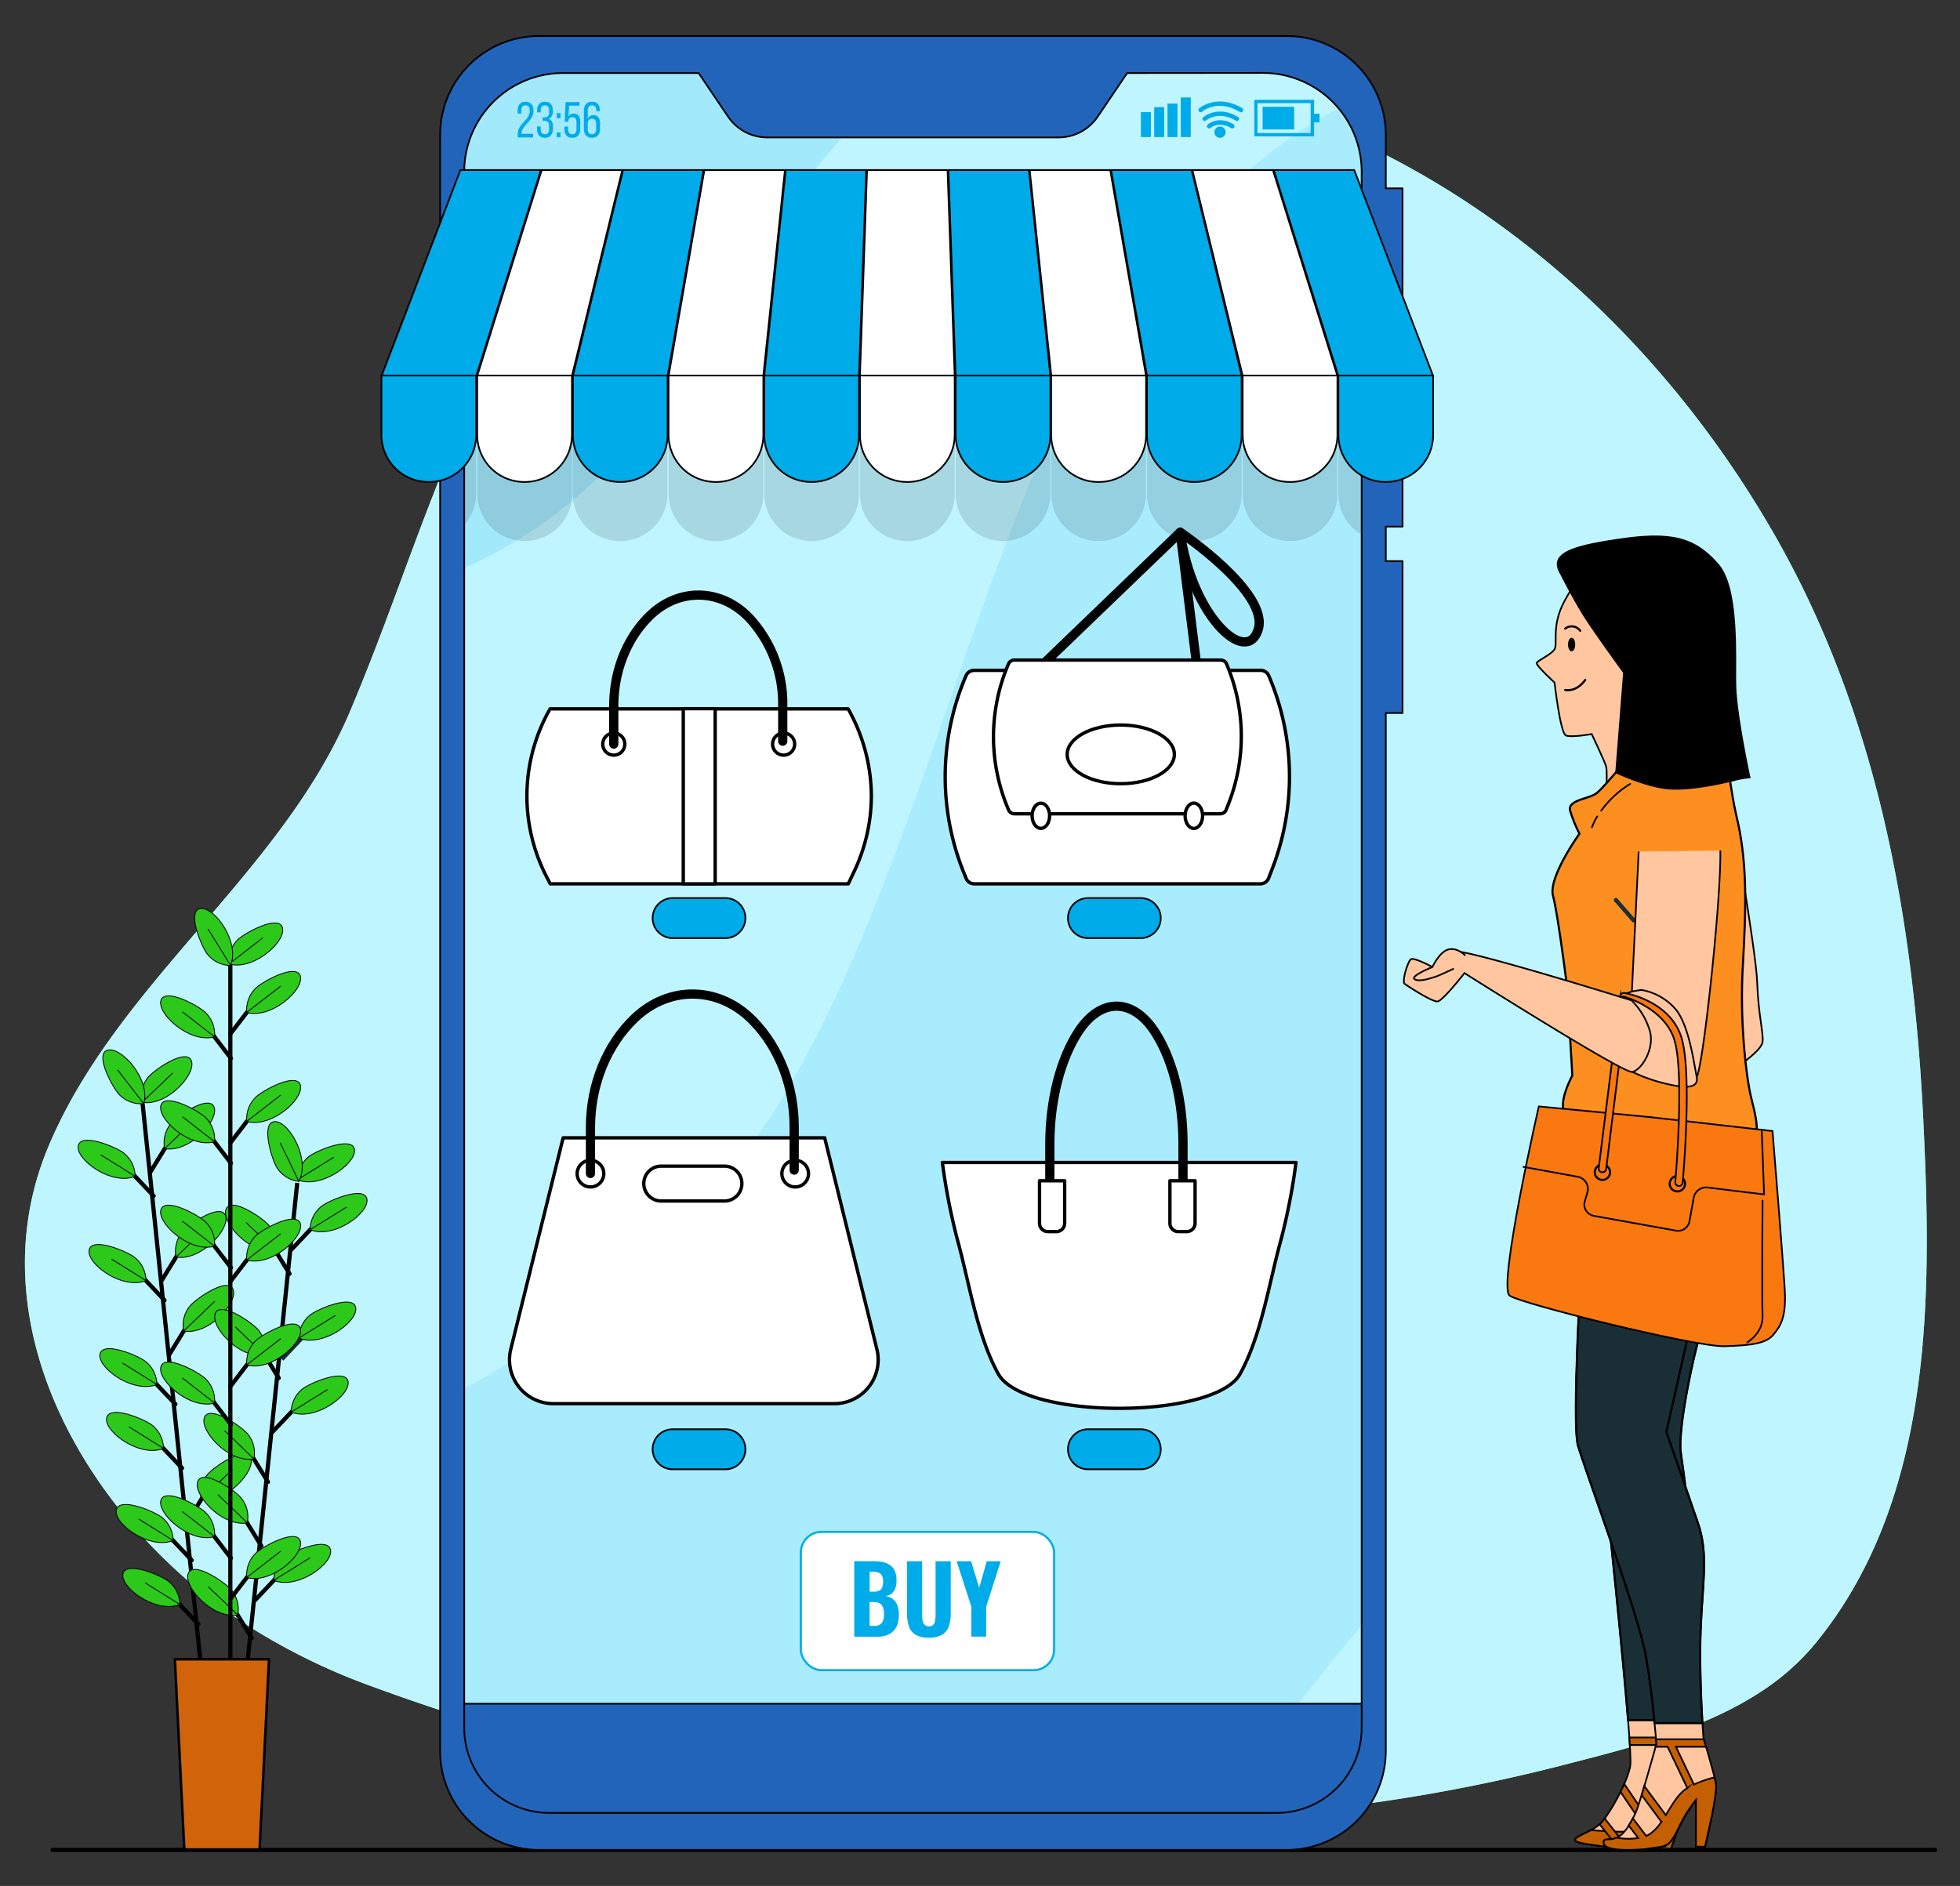 <svg xmlns="http://www.w3.org/2000/svg" id="Layer_1" data-name="Layer 1" viewBox="0 0 467.6 450"><rect x="0" y="0" width="467.6" height="450" fill="#333333" stroke="none"/><defs><style>.cls-1{fill:#5ae4a7;}.cls-2{fill:#bff5ff;}.cls-13,.cls-16,.cls-20,.cls-21,.cls-23,.cls-24,.cls-27,.cls-3{fill:none;}.cls-10,.cls-11,.cls-12,.cls-13,.cls-16,.cls-17,.cls-18,.cls-19,.cls-21,.cls-22,.cls-23,.cls-24,.cls-25,.cls-26,.cls-28,.cls-3,.cls-7{stroke:#000;}.cls-11,.cls-12,.cls-13,.cls-14,.cls-16,.cls-19,.cls-20,.cls-21,.cls-24,.cls-26,.cls-28,.cls-3,.cls-7{stroke-linecap:round;stroke-linejoin:round;}.cls-20,.cls-3{stroke-width:0.99px;}.cls-10,.cls-4,.cls-5,.cls-6{fill:#00abe9;}.cls-4{opacity:0.12;}.cls-5,.cls-8{opacity:0.15;}.cls-7{fill:#2264b9;stroke-width:0.4px;}.cls-17,.cls-9{fill:#1a2e35;}.cls-10,.cls-15,.cls-17,.cls-18,.cls-22,.cls-23,.cls-25,.cls-27{stroke-miterlimit:10;}.cls-10,.cls-11,.cls-15,.cls-18,.cls-21,.cls-22{stroke-width:0.4px;}.cls-11,.cls-12,.cls-14{fill:#fff;}.cls-12{stroke-width:0.8px;}.cls-13{stroke-width:2.2px;}.cls-14{stroke:#00abe9;}.cls-14,.cls-16,.cls-17,.cls-19{stroke-width:0.5px;}.cls-15{fill:#ffc69f;stroke:#020202;}.cls-18{fill:#c45f02;}.cls-19{fill:#fd8f20;}.cls-20,.cls-27{stroke:#1a2e35;}.cls-22{fill:#f97910;}.cls-25,.cls-26{fill:#2cc91b;stroke-width:0.2px;}.cls-27{stroke-width:1.97px;}.cls-28{fill:#d1640b;stroke-width:0.6px;}</style></defs><title>benefits-of-ecommerce-development</title><path class="cls-1" d="M419.58,404a56.94,56.94,0,0,0,13.31-11.61c28.28-34.24,28-82.54,26-124.16-2.29-49.13-11-98.28-36.11-141.62C398.6,84.86,362.11,49.38,316.43,30.4a201.24,201.24,0,0,0-39.21-11.75,157.51,157.51,0,0,0-74.82,3.51,225.67,225.67,0,0,0-27.05,10.17c-60.09,26.81-68.44,82.06-91.8,137.3C67,208.74,28.1,234.29,11.6,273.45c-18.48,43.86,11.14,91.78,48.92,115.32A149.69,149.69,0,0,0,88,402.13c89.8,33.05,191.08,43.18,284.55,19.13C388.31,417.21,405.74,412.92,419.58,404Z"></path><path class="cls-2" d="M419.58,404a56.94,56.94,0,0,0,13.31-11.61c28.28-34.24,28-82.54,26-124.16-2.29-49.13-11-98.28-36.11-141.62C398.6,84.86,362.11,49.38,316.43,30.4a201.24,201.24,0,0,0-39.21-11.75,157.51,157.51,0,0,0-74.82,3.51,225.67,225.67,0,0,0-27.05,10.17c-60.09,26.81-68.44,82.06-91.8,137.3C67,208.74,28.1,234.29,11.6,273.45c-18.48,43.86,11.14,91.78,48.92,115.32A149.69,149.69,0,0,0,88,402.13c89.8,33.05,191.08,43.18,284.55,19.13C388.31,417.21,405.74,412.92,419.58,404Z"></path><line class="cls-3" x1="12.54" y1="441.4" x2="461.65" y2="441.4"></line><rect class="cls-2" x="110.75" y="17.43" width="214.1" height="415.14" rx="20.25" ry="20.25"></rect><path class="cls-4" d="M324.85,39.81a22.28,22.28,0,0,0-5-14.13C309.12,30.87,293.81,41.89,274,65c-42.63,49.59-55.68,169.65-106.14,221.85-21.61,22.34-41.45,36.08-57.09,44.48v78.9a22.38,22.38,0,0,0,22.38,22.38h157q1.55-1.9,3-3.95c11.78-16.31,22.61-30,31.73-40.91Z"></path><path class="cls-5" d="M110.75,39.81v95.74C128.18,127.78,149.26,113,164.36,85c15.29-28.41,35-51.55,50.78-67.54h-82A22.38,22.38,0,0,0,110.75,39.81Z"></path><path class="cls-6" d="M127.29,26.41c0,2.54-2.85,3.45-2.86,5.39v.13h2.77v.86h-3.69v-.72c0-2.72,2.85-3.25,2.85-5.62,0-.87-.29-1.32-1-1.32s-1,.49-1,1.23v.75h-.87v-.69c0-1.28.59-2.14,1.88-2.14S127.29,25.13,127.29,26.41Z"></path><path class="cls-6" d="M131.9,26.4v.22a1.68,1.68,0,0,1-1,1.73,1.66,1.66,0,0,1,1,1.74v.65c0,1.29-.6,2.13-1.9,2.13s-1.89-.84-1.89-2.13v-.57H129v.63c0,.76.31,1.22,1,1.22s1-.45,1-1.3v-.65c0-.83-.35-1.23-1.06-1.25h-.51V28H130a1,1,0,0,0,1-1.16v-.38c0-.87-.31-1.31-1-1.31s-1,.46-1,1.22v.44h-.88V26.4c0-1.29.61-2.12,1.89-2.12S131.9,25.11,131.9,26.4Z"></path><path class="cls-6" d="M133.72,27V28.2h-.9V27Zm0,4.58v1.17h-.9V31.62Z"></path><path class="cls-6" d="M135.62,27.8a1.36,1.36,0,0,1,1.25-.7c1.09,0,1.57.79,1.57,2v1.65c0,1.29-.62,2.13-1.9,2.13s-1.89-.84-1.89-2.13v-.56h.88v.62c0,.76.31,1.22,1,1.22s1-.46,1-1.22V29.17c0-.76-.31-1.22-1-1.22a.91.91,0,0,0-.95.9v.2h-.88l.23-4.68h3.32v.84h-2.48Z"></path><path class="cls-6" d="M143.12,26.39v.15h-.88v-.21c0-.76-.31-1.2-1-1.2s-1,.45-1,1.35v1.89a1.36,1.36,0,0,1,1.36-.9c1.08,0,1.56.78,1.56,2v1.27c0,1.29-.64,2.13-1.92,2.13s-1.94-.84-1.94-2.13V26.45c0-1.34.6-2.17,1.94-2.17S143.12,25.1,143.12,26.39Zm-2.9,3.15V30.8c0,.76.31,1.22,1,1.22s1-.46,1-1.22V29.54c0-.76-.33-1.21-1-1.21S140.22,28.78,140.22,29.54Z"></path><rect class="cls-6" x="272.19" y="26.76" width="2.38" height="5.94"></rect><rect class="cls-6" x="275.36" y="25.57" width="2.38" height="7.13"></rect><rect class="cls-6" x="278.53" y="24.72" width="2.38" height="7.98"></rect><rect class="cls-6" x="281.7" y="23.25" width="2.38" height="9.45"></rect><path class="cls-6" d="M313.5,32.54H299.24V23.82H313.5ZM300,31.75h12.68V24.61H300Z"></path><rect class="cls-6" x="301.22" y="25.48" width="7.53" height="5.41"></rect><rect class="cls-6" x="313.01" y="27.15" width="1.79" height="2.05"></rect><path class="cls-6" d="M294,30.64a.55.55,0,0,1-.28-.07c-2.9-1.73-4.82-.13-4.9-.06a.53.53,0,1,1-.7-.8c.1-.09,2.56-2.19,6.15-.06a.53.53,0,0,1,.18.73A.52.52,0,0,1,294,30.64Z"></path><path class="cls-6" d="M295.08,28.85a.52.52,0,0,1-.27-.07c-4.2-2.5-7-.08-7.05-.06a.54.54,0,0,1-.75,0,.52.52,0,0,1,.05-.75s3.43-3,8.29-.06a.54.54,0,0,1,.19.73A.53.53,0,0,1,295.08,28.85Z"></path><path class="cls-6" d="M296.05,26.78a.56.56,0,0,1-.27-.08c-5.31-3.16-8.85-.18-9-.05a.53.53,0,1,1-.7-.8s4.24-3.63,10.25-.06a.53.53,0,0,1,.18.73A.52.52,0,0,1,296.05,26.78Z"></path><path class="cls-6" d="M292.4,31.54a1.34,1.34,0,1,1-1.34-1.34A1.34,1.34,0,0,1,292.4,31.54Z"></path><path class="cls-7" d="M330.61,32.19V44.94h4V81.18h-4v8.24h4v36.23h-4v8.24h4v36.24h-4V417.81A23.6,23.6,0,0,1,307,441.4H128.59A23.59,23.59,0,0,1,105,417.81V110.17h-2.84V73.93H105V32.19A23.59,23.59,0,0,1,128.59,8.6H307A23.6,23.6,0,0,1,330.61,32.19Zm-61.7-14.76-7,10.36a11.25,11.25,0,0,1-9.34,5H183a11.25,11.25,0,0,1-9.33-5l-7-10.36H134.35A23.6,23.6,0,0,0,110.75,41V409a23.6,23.6,0,0,0,23.6,23.6H301.26A23.59,23.59,0,0,0,324.85,409V41a23.59,23.59,0,0,0-23.59-23.6Z"></path><path class="cls-7" d="M110.75,406.53v5.79A20.25,20.25,0,0,0,131,432.57H304.61a20.24,20.24,0,0,0,20.24-20.25v-5.79Z"></path><g class="cls-8"><path class="cls-9" d="M129,54.74l-15.42,49.13v14a11.2,11.2,0,0,1-2.87,7.49V54.74Z"></path><path class="cls-9" d="M129.24,54.74l-15.36,49h0v14.13a11.22,11.22,0,0,0,11.22,11.22h.16a11.23,11.23,0,0,0,11.22-11.22v-14l12-49.13Z"></path><path class="cls-9" d="M148.65,54.74l-12,49h0v14.13a11.22,11.22,0,0,0,11.22,11.22h.15a11.22,11.22,0,0,0,11.22-11.22v-14l8.58-49.13Z"></path><path class="cls-9" d="M168.05,54.74l-8.53,49h0v14.13a11.22,11.22,0,0,0,11.22,11.22h.15a11.22,11.22,0,0,0,11.22-11.22v-14l5.16-49.13Z"></path><path class="cls-9" d="M187.45,54.74l-5.11,49h0v14.13a11.23,11.23,0,0,0,11.22,11.22h.16a11.22,11.22,0,0,0,11.22-11.22v-14l1.73-49.13Z"></path><path class="cls-9" d="M226.06,54.74h-19.2l-1.69,49h0v14.13a11.23,11.23,0,0,0,11.22,11.22h.16a11.22,11.22,0,0,0,11.22-11.22V103.76h0Z"></path><path class="cls-9" d="M245.47,54.74H226.26L228,103.87v14a11.22,11.22,0,0,0,11.22,11.22h.16a11.23,11.23,0,0,0,11.22-11.22V103.76h0Z"></path><path class="cls-9" d="M264.87,54.74H245.66l5.16,49.13v14A11.22,11.22,0,0,0,262,129.11h.15a11.23,11.23,0,0,0,11.23-11.22V103.76h0Z"></path><path class="cls-9" d="M284.28,54.74H265.07l8.58,49.13v14a11.22,11.22,0,0,0,11.22,11.22H285a11.22,11.22,0,0,0,11.22-11.22V103.76h0Z"></path><path class="cls-9" d="M303.68,54.74H284.47l12,49.13v14a11.23,11.23,0,0,0,11.23,11.22h.15a11.22,11.22,0,0,0,11.22-11.22V103.76h0Z"></path><path class="cls-9" d="M324.85,59.35v68.22a11.22,11.22,0,0,1-5.55-9.68v-14L303.88,54.74h19.21Z"></path></g><polygon class="cls-10" points="113.62 89.71 91.02 89.71 109.84 40.58 129.04 40.58 113.62 89.71"></polygon><path class="cls-10" d="M102.4,115h-.16A11.22,11.22,0,0,1,91,103.73V89.61h22.6v14.12A11.22,11.22,0,0,1,102.4,115Z"></path><polygon class="cls-11" points="136.45 89.71 113.85 89.71 129.24 40.58 148.45 40.58 136.45 89.71"></polygon><path class="cls-11" d="M113.85,89.61h22.6a0,0,0,0,1,0,0v14.12A11.22,11.22,0,0,1,125.23,115h-.16a11.22,11.22,0,0,1-11.22-11.22V89.61a0,0,0,0,1,0,0Z"></path><polygon class="cls-10" points="159.28 89.71 136.68 89.71 148.65 40.58 167.85 40.58 159.28 89.71"></polygon><path class="cls-10" d="M148.05,115h-.15a11.22,11.22,0,0,1-11.22-11.22V89.61h22.59v14.12A11.22,11.22,0,0,1,148.05,115Z"></path><polygon class="cls-11" points="182.1 89.71 159.51 89.71 168.05 40.58 187.26 40.58 182.1 89.71"></polygon><path class="cls-11" d="M159.51,89.61h22.6a0,0,0,0,1,0,0v14.12A11.22,11.22,0,0,1,170.88,115h-.16a11.22,11.22,0,0,1-11.22-11.22V89.61A0,0,0,0,1,159.51,89.61Z"></path><polygon class="cls-10" points="204.93 89.71 182.33 89.71 187.45 40.58 206.66 40.58 204.93 89.71"></polygon><path class="cls-10" d="M193.71,115h-.15a11.22,11.22,0,0,1-11.23-11.22V89.61h22.6v14.12A11.22,11.22,0,0,1,193.71,115Z"></path><polygon class="cls-11" points="227.76 89.71 205.16 89.71 206.86 40.58 226.06 40.58 227.76 89.71"></polygon><path class="cls-11" d="M205.16,89.61h22.6a0,0,0,0,1,0,0v14.12A11.22,11.22,0,0,1,216.54,115h-.16a11.22,11.22,0,0,1-11.22-11.22V89.61A0,0,0,0,1,205.16,89.61Z"></path><polygon class="cls-10" points="250.59 89.71 227.99 89.71 226.26 40.58 245.47 40.58 250.59 89.71"></polygon><path class="cls-10" d="M239.37,115h-.16A11.22,11.22,0,0,1,228,103.73V89.61h22.6v14.12A11.22,11.22,0,0,1,239.37,115Z"></path><polygon class="cls-11" points="273.42 89.71 250.82 89.71 245.66 40.58 264.87 40.58 273.42 89.71"></polygon><path class="cls-11" d="M250.82,89.61h22.6a0,0,0,0,1,0,0v14.12A11.22,11.22,0,0,1,262.19,115H262a11.22,11.22,0,0,1-11.22-11.22V89.61a0,0,0,0,1,0,0Z"></path><polygon class="cls-10" points="296.24 89.71 273.65 89.71 265.07 40.58 284.28 40.58 296.24 89.71"></polygon><path class="cls-10" d="M285,115h-.15a11.22,11.22,0,0,1-11.22-11.22V89.61h22.59v14.12A11.22,11.22,0,0,1,285,115Z"></path><polygon class="cls-11" points="319.07 89.71 296.48 89.71 284.47 40.58 303.68 40.58 319.07 89.71"></polygon><path class="cls-11" d="M296.47,89.61h22.6a0,0,0,0,1,0,0v14.12A11.22,11.22,0,0,1,307.85,115h-.16a11.22,11.22,0,0,1-11.22-11.22V89.61A0,0,0,0,1,296.47,89.61Z"></path><polygon class="cls-10" points="341.9 89.71 319.3 89.71 303.88 40.58 323.08 40.58 341.9 89.71"></polygon><path class="cls-10" d="M330.68,115h-.16a11.22,11.22,0,0,1-11.22-11.22V89.61h22.6v14.12A11.22,11.22,0,0,1,330.68,115Z"></path><path class="cls-12" d="M275.27,277.38H224.82a151.68,151.68,0,0,0,3.55,18.28c2.91,10.49,4.65,22.78,9.77,32.13,6,11,51.72,11,57.73,0,5.13-9.35,6.87-21.64,9.78-32.13a149.49,149.49,0,0,0,3.54-18.28Z"></path><path class="cls-13" d="M250.46,284.39V273c0-10.49,2.55-20.41,6.92-27h0c5.46-8.18,13.26-7.85,18.51.8l.08.13c4,6.55,6.26,16,6.26,25.94v10.64"></path><path class="cls-12" d="M248,281.74h6a0,0,0,0,1,0,0v10.14a2,2,0,0,1-2,2h-2a2,2,0,0,1-2-2V281.74A0,0,0,0,1,248,281.74Z"></path><path class="cls-12" d="M279.11,281.74h6a0,0,0,0,1,0,0v10.14a2,2,0,0,1-2,2h-2a2,2,0,0,1-2-2V281.74A0,0,0,0,1,279.11,281.74Z"></path><path class="cls-10" d="M272.14,350.59H259.57a4.78,4.78,0,0,1-4.78-4.78h0a4.78,4.78,0,0,1,4.78-4.78h12.57a4.78,4.78,0,0,1,4.78,4.78h0A4.78,4.78,0,0,1,272.14,350.59Z"></path><path class="cls-12" d="M307.63,185.28a61.06,61.06,0,0,1-4.16,22.15l-.82,2.13a2.09,2.09,0,0,1-1.95,1.33H232.42a2.09,2.09,0,0,1-1.93-1.3l-.43-1.06a61.09,61.09,0,0,1,.41-47.31h0a2.09,2.09,0,0,1,1.92-1.26h68.37a2.07,2.07,0,0,1,1.92,1.25A61.05,61.05,0,0,1,307.63,185.28Z"></path><polyline class="cls-13" points="244.84 162.34 281.56 127.01 286.7 168.41"></polyline><path class="cls-13" d="M281.56,127s21.39,14.41,18.6,23.24S284.35,147,281.56,127Z"></path><path class="cls-12" d="M296.14,175.65a44.06,44.06,0,0,1-3,16l-.6,1.53a1.5,1.5,0,0,1-1.4,1H242a1.5,1.5,0,0,1-1.39-.93l-.31-.77a44,44,0,0,1,.3-34.07h0a1.51,1.51,0,0,1,1.38-.91h49.24a1.51,1.51,0,0,1,1.39.9A44.11,44.11,0,0,1,296.14,175.65Z"></path><path class="cls-12" d="M280.17,180c0,3.85-5.72,7-12.79,7s-12.78-3.12-12.78-7,5.72-7,12.78-7S280.17,176.16,280.17,180Z"></path><path class="cls-12" d="M250.41,194.65c0,1.67-.93,3-2.09,3s-2.09-1.35-2.09-3,.94-3,2.09-3S250.41,193,250.41,194.65Z"></path><ellipse class="cls-12" cx="284.82" cy="194.65" rx="2.09" ry="3.02"></ellipse><path class="cls-10" d="M272.14,223.84H259.57a4.78,4.78,0,0,1-4.78-4.78h0a4.77,4.77,0,0,1,4.78-4.77h12.57a4.77,4.77,0,0,1,4.78,4.77h0A4.78,4.78,0,0,1,272.14,223.84Z"></path><path class="cls-12" d="M207.88,189.88a42.25,42.25,0,0,1-4.16,18.17l-1.34,2.84H131.27l-1-1.94a41.89,41.89,0,0,1,.41-38.81l.55-1h71.11A42.77,42.77,0,0,1,207.88,189.88Z"></path><circle class="cls-12" cx="146.43" cy="177.55" r="2.64"></circle><circle class="cls-12" cx="186.95" cy="177.55" r="2.64"></circle><rect class="cls-12" x="163.01" y="169.1" width="7.61" height="41.79"></rect><path class="cls-13" d="M146.43,177.55v-9.17c0-8.41,3.23-16.38,8.78-21.64h0c6.92-6.56,16.83-6.29,23.49.65l.1.1a30.17,30.17,0,0,1,7.94,20.82v8.54"></path><path class="cls-10" d="M173.06,223.84H160.48a4.78,4.78,0,0,1-4.78-4.78h0a4.77,4.77,0,0,1,4.78-4.77h12.58a4.76,4.76,0,0,1,4.77,4.77h0A4.77,4.77,0,0,1,173.06,223.84Z"></path><path class="cls-12" d="M196.74,271.49H134.35l-12.49,50.45a10.46,10.46,0,0,0,1.14,7.83h0a10.48,10.48,0,0,0,9,5.16h67.06a10.48,10.48,0,0,0,9-5.16h0a10.51,10.51,0,0,0,1.14-7.83Z"></path><circle class="cls-12" cx="140.87" cy="280.04" r="3.18"></circle><circle class="cls-12" cx="189.71" cy="280.04" r="3.18"></circle><path class="cls-13" d="M140.87,280V269c0-10.15,3.89-19.75,10.58-26.09h0c8.35-7.91,20.28-7.59,28.32.78l.11.12c6.09,6.34,9.59,15.49,9.59,25.1v10.29"></path><path class="cls-12" d="M172.83,286.57H157.75a4.16,4.16,0,0,1-4.16-4.16h0a4.16,4.16,0,0,1,4.16-4.16h15.08a4.17,4.17,0,0,1,4.16,4.16h0A4.16,4.16,0,0,1,172.83,286.57Z"></path><path class="cls-10" d="M173.06,350.59H160.48a4.78,4.78,0,0,1-4.78-4.78h0a4.78,4.78,0,0,1,4.78-4.78h12.58a4.77,4.77,0,0,1,4.77,4.78h0A4.77,4.77,0,0,1,173.06,350.59Z"></path><rect class="cls-14" x="191.06" y="365.53" width="60.42" height="32.99" rx="4.91" ry="4.91"></rect><path class="cls-6" d="M203.8,390.52v-18h4.55a11.39,11.39,0,0,1,2.18.2,4.81,4.81,0,0,1,1.77.71,3.26,3.26,0,0,1,1.17,1.41,5.6,5.6,0,0,1,.41,2.35,4.87,4.87,0,0,1-.31,1.85,2.82,2.82,0,0,1-.88,1.21,3.2,3.2,0,0,1-1.43.6,3.67,3.67,0,0,1,1.76.71,3.33,3.33,0,0,1,1.06,1.47,6,6,0,0,1,.36,2.2,7.23,7.23,0,0,1-.34,2.35,4,4,0,0,1-1,1.64,4.14,4.14,0,0,1-1.64,1,7.09,7.09,0,0,1-2.26.32Zm3.67-10.73h.91a3.07,3.07,0,0,0,1.44-.27,1.49,1.49,0,0,0,.68-.85,4.57,4.57,0,0,0,.19-1.39,2.81,2.81,0,0,0-.28-1.32,1.64,1.64,0,0,0-.85-.72,3.87,3.87,0,0,0-1.43-.22h-.66Zm0,8.16h1a2.25,2.25,0,0,0,1.9-.69,3.47,3.47,0,0,0,.52-2.07,4.66,4.66,0,0,0-.25-1.7,1.72,1.72,0,0,0-.78-.93,3,3,0,0,0-1.46-.3h-.95Z"></path><path class="cls-6" d="M221.61,390.77a6.08,6.08,0,0,1-3.17-.7,3.7,3.7,0,0,1-1.59-2,10,10,0,0,1-.46-3.21V372.53H220v12.82a9.51,9.51,0,0,0,.1,1.31,2,2,0,0,0,.45,1,1.3,1.3,0,0,0,1.05.4,1.34,1.34,0,0,0,1.08-.4,1.86,1.86,0,0,0,.43-1,9.5,9.5,0,0,0,.09-1.31V372.53h3.62v12.31a10,10,0,0,1-.45,3.21,3.74,3.74,0,0,1-1.59,2A6.12,6.12,0,0,1,221.61,390.77Z"></path><path class="cls-6" d="M231.74,390.52v-7.13l-3.51-10.86h3.45l1.93,6.33,1.8-6.33h3.33l-3.47,10.86v7.13Z"></path><path class="cls-15" d="M377.33,137.15s-3.92,4.95-5.29,9-.68,6.82-1,8.36-4.44,3.07-4.44,3.75,4.27,4.61,4.27,4.61,1.36,12.12,2.73,12.63,6.14-.34,6.14-.34,3.07,6.48,3.42,7.68,0,6.31,0,6.31l9-10.41V138S386.38,129,377.33,137.15Z"></path><path d="M375.8,153.79c0,.9-.38,1.62-.86,1.62s-.85-.72-.85-1.62.38-1.62.85-1.62S375.8,152.9,375.8,153.79Z"></path><path class="cls-16" d="M373.41,164.63s2.56.68,4.78-2.39"></path><path class="cls-16" d="M373.41,150a2.49,2.49,0,0,1,3.58.51"></path><path class="cls-15" d="M384,364.72s5.59,52.71,4.94,56.59-4.73,11.19-6.88,13.55-6.67,3.23-6.24,4.3,12.91,1.94,13.55,1.94,7.32-10.76,7.32-10.76l1.37-1.45-1.59,12.21h2.16s4-10.15,3.93-14.44-1.72-9.58-2.72-9.84-.57-22,1.8-37.25.21-26.46-.65-32.92,4.09-28,4.95-29-27.32-7.75-27.32-7.75Z"></path><path class="cls-17" d="M378.61,309.86,384,364.72s3.09,29.19,4.41,45.73h10.93a229.64,229.64,0,0,1,2.3-30.88c2.37-15.28.21-26.46-.65-32.92s4.09-28,4.95-29S378.61,309.86,378.61,309.86Z"></path><path class="cls-18" d="M396.68,430.34l1.37-1.45-1.59,12.21h2.16s4-10.15,3.93-14.44a26,26,0,0,0-1.31-7.38l-1.51,3.53c-.63,1.47-9.64,13.42-10.69,14.05-.7.42-6,.1-9.48-.17-2,1.1-4.05,1.74-3.75,2.47.43,1.08,12.91,1.94,13.55,1.94S396.68,430.34,396.68,430.34Z"></path><path class="cls-18" d="M388.83,416.37h10.8a11.7,11.7,0,0,1-.21-1.79H388.71C388.76,415.21,388.8,415.81,388.83,416.37Z"></path><path class="cls-18" d="M382.83,433.89a11.68,11.68,0,0,1-.78,1l-.41.41,4.39,5.6,2.42.18Z"></path><path class="cls-18" d="M387.5,425.66c-.27.62-.57,1.26-.89,1.89l6.08,9,1.07-1.63Z"></path><polygon class="cls-9" points="396.69 439.31 396.46 441.1 397.89 441.1 396.69 439.31"></polygon><path class="cls-15" d="M377.32,300.61s-2.37,38.94-.86,44.32,14.2,39.59,16.13,49.91c1.67,8.93,2.58,21.3,2.58,21.3s-3.87,14-4.94,16.36-2.59,5.16-4.52,6-3.45-.22-3,1.51,8.17,1.5,10.75,1.07,3.88-.21,5.17-1.72,2.58-4.95,3.87-6.88,2.15-3,2.15-3v11.19h2.15s3-12.69,2.58-15.06-3-11-3-11-1.07-14.2-.64-25.6,1.93-18.08-.65-25.61-7.53-21.73-7.53-21.73l8.39-37.22Z"></path><path class="cls-17" d="M405.72,389c.43-11.41,1.93-18.08-.65-25.61s-7.53-21.73-7.53-21.73l8.39-37.22-28.61-3.87s-2.37,38.94-.86,44.32,14.2,39.59,16.13,49.91c1,5.35,1.73,11.93,2.15,16.36h11.4C405.85,406.29,405.42,397,405.72,389Z"></path><path class="cls-18" d="M408.19,434.31c.72-3.55,1.4-7.48,1.18-8.7-.06-.37-.19-.9-.34-1.52a30.67,30.67,0,0,0-4.91,1.71l-4.29-9H407l-.53-1.79H395.09c.05.71.08,1.11.08,1.11l-.19.68h2.87l4.7,9.84a10,10,0,0,0-.92.67c-1.66,1.42-2.92,3.68-4.22,5.79l-5.12-6.92c-.22.74-.44,1.46-.65,2.14l4.73,6.38a10.79,10.79,0,0,1-2.49,2.72,5.38,5.38,0,0,1-1.15.64l-3.18-4.19a17.68,17.68,0,0,1-1,1.7l2.29,3a15.78,15.78,0,0,1-5.17-.08c-1.94.86-3.45-.22-3,1.51s7.12,1.52,10.14,1.16h0l.61-.09.85-.12.57-.08h0c1.68-.21,2.72-.32,3.75-1.52a14.19,14.19,0,0,0,1.55-2.53h0a49.11,49.11,0,0,1,2.32-4.35c.73-1.1,1.32-1.91,1.69-2.42h0l.46-.6v11.19h2.15s.71-3,1.4-6.36Z"></path><path class="cls-15" d="M412.55,190.1s6.41,36.7,6.67,44.39,1.54,12.06,1.28,14.12-5.64,5.64-5.64,5.64Z"></path><path class="cls-19" d="M392.52,175.72s-9.73,12.29-11.77,13.65-6.83,1.54-6.15,4.1a31.71,31.71,0,0,0,2.22,5.46s-7.51,10.41-6.31,14.85S373.92,236,373.92,236l1.19,20.65s-3.75,6.83-1.53,9.22,36.35,7,42,7.16,3.07-7.16,2.05-11.77-2.56-17.07-1.88-30,1.37-24.23-1.36-36-.35-12.12-8-17.07S392.52,175.72,392.52,175.72Z"></path><line class="cls-20" x1="389.73" y1="219.6" x2="385.5" y2="214.74"></line><path class="cls-21" d="M382,193.43a24,24,0,0,1,6.92-6.38"></path><path class="cls-21" d="M379.79,197.41a14.15,14.15,0,0,1,1.26-2.59"></path><path d="M372.21,137s3.08,6.15,5.81,10.41,9.21,13.14,9.21,13.14l-1.88,23.89s7.51,3.59,13,3.93,12.63-1.37,15.36-2a18.77,18.77,0,0,1,3.93-.68s-3.24-15-3.42-22,.86-23.38-4.26-29.18-10.24-7.85-22.53-6.14S369.14,131.86,372.21,137Z"></path><path class="cls-22" d="M393.62,266.55,367.12,264s-9.87,43.14-6.95,45.16,44.42,12.24,51.19,12.06,10.05-.73,11.7-2.74,3.1-4,2.74-10.6-2.93-38-2.93-38Z"></path><path class="cls-21" d="M363.46,278.43l13,2.37a3,3,0,0,1,2.35,3.33L378,287a2.78,2.78,0,0,0,2.44,3.15L400,293.67a2.8,2.8,0,0,0,3.07-2.28l1-5.62a3,3,0,0,1,3.3-2.42L420.86,285l-.55-15"></path><path class="cls-21" d="M420.5,286.48s-.19,23.21,0,27.42-3.66,6.4-3.66,6.4"></path><circle class="cls-16" cx="382.29" cy="279.71" r="1.83"></circle><path class="cls-16" d="M402,282.46a1.83,1.83,0,1,0-1.82,1.82A1.82,1.82,0,0,0,402,282.46Z"></path><path class="cls-22" d="M382.29,279.71h-.16a.9.9,0,0,1-.72-1l3.47-27.8a.9.9,0,0,1,1-.73.91.91,0,0,1,.73,1L383.17,279A.89.89,0,0,1,382.29,279.71Z"></path><path class="cls-15" d="M390.94,203.18l-1.72,35.51a12.82,12.82,0,0,1,6.41,6.17c2,4.44,2.71,12.08,2.71,12.08s4.93,1.48,6.41,0,5.92-42.41,5.67-54"></path><path class="cls-15" d="M391.61,236.21s-4.75.55-4.2,1.64A29.85,29.85,0,0,1,390,249a27.22,27.22,0,0,1-.55,6.77,39,39,0,0,0,6.95,2.56c3.65.91,9.09,2.16,8.38-1.39s-1.8-12-4.91-16A13.94,13.94,0,0,0,391.61,236.21Z"></path><path class="cls-15" d="M389.22,238.69S349,226.15,347,227.07a33.16,33.16,0,0,0-5.3,3.65s-4.39-2.37-5.12-1.82-2.19,5.3-1.46,5.85,6.58,4.38,7.86,4.2,6.4-6.76,6.4-6.76,37.84,23.94,40,23.58,5.48-5.49,4.2-9.87A17,17,0,0,0,389.22,238.69Z"></path><path class="cls-15" d="M349.57,228s-1.83-2-4-1.46-3.84,4.2-3.84,4.2-5.48,2.2-4.21,2.93,4-.37,4.76-.55,4.57-2,4.57-2"></path><path class="cls-22" d="M400.57,283h-.08a.89.89,0,0,1-.81-1c0-.26,2.33-26.41-.32-34.18-2.53-7.43-11.86-10-11.95-10-.49-.08-1,.35-.88-.14a.89.89,0,0,1,1-.74c.44.07,10.62,1.83,13.5,10.28,2.78,8.13.51,33.83.41,34.92A.89.89,0,0,1,400.57,283Z"></path><line class="cls-23" x1="34.01" y1="263.26" x2="47.98" y2="397.95"></line><line class="cls-24" x1="45.72" y1="372.27" x2="39.38" y2="365.57"></line><path class="cls-25" d="M41.31,367.58a7.2,7.2,0,0,0-2.53-5.39c-1.63-1.45-10.2-5.06-11-2C26.88,363.44,35.65,369.89,41.31,367.58Z"></path><line class="cls-26" x1="41.31" y1="367.58" x2="33.14" y2="362.49"></line><line class="cls-24" x1="47.32" y1="387.53" x2="40.97" y2="380.83"></line><path class="cls-25" d="M42.9,382.84a7.2,7.2,0,0,0-2.53-5.39c-1.63-1.45-10.2-5.06-11-2C28.47,378.69,37.25,385.14,42.9,382.84Z"></path><line class="cls-26" x1="42.9" y1="382.84" x2="34.73" y2="377.75"></line><line class="cls-24" x1="41.84" y1="335.04" x2="35.49" y2="328.34"></line><path class="cls-25" d="M37.42,330.35A7.2,7.2,0,0,0,34.89,325c-1.63-1.45-10.2-5.06-11-2C23,326.2,31.77,332.65,37.42,330.35Z"></path><line class="cls-26" x1="37.42" y1="330.35" x2="29.26" y2="325.26"></line><line class="cls-24" x1="43.43" y1="350.3" x2="37.08" y2="343.59"></line><path class="cls-25" d="M39,345.6a7.2,7.2,0,0,0-2.52-5.38c-1.63-1.46-10.21-5.06-11-2C24.58,341.46,33.36,347.91,39,345.6Z"></path><line class="cls-26" x1="39.01" y1="345.6" x2="30.85" y2="340.52"></line><line class="cls-24" x1="39.25" y1="310.26" x2="32.9" y2="303.55"></line><path class="cls-25" d="M34.83,305.56a7.19,7.19,0,0,0-2.52-5.38c-1.63-1.46-10.21-5.07-11-2.05C20.4,301.42,29.18,307.87,34.83,305.56Z"></path><line class="cls-26" x1="34.83" y1="305.56" x2="26.67" y2="300.47"></line><line class="cls-24" x1="36.65" y1="285.36" x2="30.31" y2="278.66"></line><path class="cls-25" d="M32.23,280.67a7.17,7.17,0,0,0-2.52-5.39c-1.63-1.45-10.21-5.06-11-2C17.81,276.52,26.58,283,32.23,280.67Z"></path><line class="cls-26" x1="32.23" y1="280.67" x2="24.07" y2="275.58"></line><line class="cls-24" x1="44.66" y1="363.25" x2="49.48" y2="355.38"></line><path class="cls-25" d="M48,357.74A7.19,7.19,0,0,1,49.37,352c1.3-1.76,8.94-7.06,10.36-4.27C61.27,350.71,54,358.83,48,357.74Z"></path><line class="cls-26" x1="48.01" y1="357.74" x2="55.36" y2="350.71"></line><line class="cls-24" x1="40.47" y1="323.09" x2="45.29" y2="315.22"></line><path class="cls-25" d="M43.82,317.59a7.19,7.19,0,0,1,1.36-5.79c1.29-1.76,8.94-7.06,10.36-4.28C57.08,310.56,49.83,318.68,43.82,317.59Z"></path><line class="cls-26" x1="43.82" y1="317.59" x2="51.17" y2="310.56"></line><line class="cls-24" x1="38.63" y1="305.45" x2="43.45" y2="297.58"></line><path class="cls-25" d="M42,299.94a7.19,7.19,0,0,1,1.36-5.79c1.29-1.76,8.94-7.06,10.36-4.27C55.24,292.91,48,301,42,299.94Z"></path><line class="cls-26" x1="41.98" y1="299.94" x2="49.33" y2="292.92"></line><line class="cls-24" x1="35.93" y1="279.58" x2="40.75" y2="271.71"></line><path class="cls-25" d="M39.28,274.07a7.19,7.19,0,0,1,1.36-5.79c1.29-1.76,8.94-7.06,10.36-4.27C52.54,267,45.29,275.17,39.28,274.07Z"></path><line class="cls-26" x1="39.28" y1="274.07" x2="46.63" y2="267.05"></line><path class="cls-25" d="M33.86,263a7.19,7.19,0,0,1,1.36-5.79c1.3-1.76,8.94-7.06,10.36-4.27C47.12,256,39.87,264.13,33.86,263Z"></path><line class="cls-25" x1="33.86" y1="263.04" x2="41.21" y2="256.02"></line><path class="cls-25" d="M34.29,263.34a7.19,7.19,0,0,1-5.62-1.95c-1.61-1.48-6.08-9.63-3.16-10.75C28.69,249.42,36,257.49,34.29,263.34Z"></path><line class="cls-25" x1="34.29" y1="263.34" x2="28.07" y2="255.3"></line><line class="cls-23" x1="70.91" y1="282.26" x2="56.99" y2="416.43"></line><line class="cls-24" x1="60.06" y1="390.84" x2="55.23" y2="382.98"></line><path class="cls-25" d="M56.71,385.34a7.17,7.17,0,0,0-1.37-5.79c-1.29-1.76-8.94-7.06-10.36-4.27C43.44,378.31,50.7,386.43,56.71,385.34Z"></path><line class="cls-26" x1="56.71" y1="385.34" x2="49.77" y2="378.68"></line><line class="cls-24" x1="63.93" y1="353.61" x2="59.1" y2="345.74"></line><path class="cls-25" d="M60.57,348.1a7.19,7.19,0,0,0-1.36-5.79c-1.3-1.75-9-7.05-10.36-4.26C47.3,341.08,54.56,349.2,60.57,348.1Z"></path><line class="cls-26" x1="60.57" y1="348.1" x2="53.63" y2="341.44"></line><line class="cls-24" x1="62.34" y1="368.87" x2="57.51" y2="361"></line><path class="cls-25" d="M59,363.36a7.17,7.17,0,0,0-1.37-5.79c-1.29-1.76-8.94-7.05-10.36-4.26C45.72,356.34,53,364.46,59,363.36Z"></path><line class="cls-26" x1="58.99" y1="363.36" x2="52.05" y2="356.7"></line><line class="cls-24" x1="66.5" y1="328.82" x2="61.67" y2="320.95"></line><path class="cls-25" d="M63.14,323.32a7.19,7.19,0,0,0-1.36-5.79c-1.3-1.76-8.94-7.06-10.36-4.27C49.88,316.29,57.14,324.41,63.14,323.32Z"></path><line class="cls-26" x1="63.14" y1="323.32" x2="56.2" y2="316.66"></line><line class="cls-24" x1="69.08" y1="303.93" x2="64.25" y2="296.06"></line><path class="cls-25" d="M65.73,298.42a7.22,7.22,0,0,0-1.37-5.79c-1.29-1.76-8.94-7.05-10.36-4.26C52.46,291.4,59.72,299.52,65.73,298.42Z"></path><line class="cls-26" x1="65.73" y1="298.42" x2="58.78" y2="291.76"></line><line class="cls-24" x1="60.88" y1="381.79" x2="67.22" y2="375.08"></line><path class="cls-25" d="M65.3,377.09a7.15,7.15,0,0,1,2.52-5.38c1.63-1.46,10.2-5.07,11-2C79.72,372.94,71,379.4,65.3,377.09Z"></path><line class="cls-26" x1="65.3" y1="377.09" x2="73.93" y2="371.73"></line><line class="cls-24" x1="65.05" y1="341.63" x2="71.39" y2="334.93"></line><path class="cls-25" d="M69.46,336.94A7.21,7.21,0,0,1,72,331.55c1.63-1.45,10.21-5.07,11-2.05C83.89,332.79,75.12,339.24,69.46,336.94Z"></path><line class="cls-26" x1="69.46" y1="336.94" x2="78.1" y2="331.58"></line><line class="cls-27" x1="66.88" y1="323.99" x2="73.22" y2="317.28"></line><path class="cls-25" d="M71.29,319.29a7.19,7.19,0,0,1,2.53-5.38c1.62-1.46,10.2-5.07,11-2.05C85.72,315.14,77,321.6,71.29,319.29Z"></path><line class="cls-26" x1="71.29" y1="319.29" x2="79.93" y2="313.93"></line><line class="cls-24" x1="69.56" y1="298.12" x2="75.9" y2="291.41"></line><path class="cls-25" d="M74,293.42A7.15,7.15,0,0,1,76.5,288c1.63-1.46,10.2-5.07,11-2.05C88.4,289.27,79.63,295.73,74,293.42Z"></path><line class="cls-26" x1="73.98" y1="293.42" x2="82.62" y2="288.06"></line><path class="cls-25" d="M71,281.51a7.17,7.17,0,0,1,2.52-5.39c1.63-1.45,10.2-5.06,11-2C85.37,277.36,76.6,283.82,71,281.51Z"></path><line class="cls-26" x1="70.95" y1="281.51" x2="79.59" y2="276.15"></line><path class="cls-25" d="M71.3,281.89a7.15,7.15,0,0,1-5.09-3.07c-1.28-1.77-4-10.68-.88-11.17C68.69,267.11,74.19,276.51,71.3,281.89Z"></path><line class="cls-26" x1="71.3" y1="281.89" x2="66.87" y2="272.74"></line><line class="cls-23" x1="54.95" y1="227.63" x2="54.95" y2="397.29"></line><line class="cls-24" x1="55.09" y1="371.78" x2="49.47" y2="364.46"></line><path class="cls-25" d="M51.18,366.66a7.19,7.19,0,0,0-2-5.62c-1.47-1.62-9.63-6.1-10.75-3.18C37.26,361,45.32,368.36,51.18,366.66Z"></path><line class="cls-26" x1="51.18" y1="366.66" x2="43.59" y2="360.75"></line><line class="cls-24" x1="55.09" y1="339.9" x2="49.47" y2="332.57"></line><path class="cls-25" d="M51.18,334.77a7.19,7.19,0,0,0-2-5.62c-1.47-1.61-9.63-6.09-10.75-3.17C37.26,329.15,45.32,336.48,51.18,334.77Z"></path><line class="cls-26" x1="51.18" y1="334.77" x2="43.59" y2="328.86"></line><line class="cls-24" x1="55.09" y1="302.46" x2="49.47" y2="295.14"></line><path class="cls-25" d="M51.18,297.34a7.19,7.19,0,0,0-2-5.62c-1.47-1.62-9.63-6.1-10.75-3.18C37.26,291.72,45.32,299.05,51.18,297.34Z"></path><line class="cls-26" x1="51.18" y1="297.34" x2="43.59" y2="291.43"></line><line class="cls-24" x1="55.09" y1="277.54" x2="49.47" y2="270.22"></line><path class="cls-25" d="M51.18,272.42a7.19,7.19,0,0,0-2-5.62c-1.47-1.62-9.63-6.1-10.75-3.18C37.26,266.8,45.32,274.13,51.18,272.42Z"></path><line class="cls-26" x1="51.18" y1="272.42" x2="43.59" y2="266.51"></line><line class="cls-24" x1="55.09" y1="252.52" x2="49.47" y2="245.19"></line><path class="cls-25" d="M51.18,247.39a7.19,7.19,0,0,0-2-5.62c-1.47-1.62-9.63-6.09-10.75-3.18C37.26,241.77,45.32,249.1,51.18,247.39Z"></path><line class="cls-26" x1="51.18" y1="247.39" x2="43.59" y2="241.48"></line><line class="cls-24" x1="54.96" y1="381.52" x2="60.58" y2="374.19"></line><path class="cls-25" d="M58.87,376.39a7.18,7.18,0,0,1,2-5.62c1.47-1.61,9.62-6.09,10.74-3.17C72.79,370.77,64.73,378.1,58.87,376.39Z"></path><line class="cls-26" x1="58.87" y1="376.39" x2="66.91" y2="370.17"></line><line class="cls-24" x1="54.96" y1="330.81" x2="60.58" y2="323.48"></line><path class="cls-25" d="M58.87,325.68a7.18,7.18,0,0,1,2-5.62c1.47-1.61,9.62-6.09,10.74-3.17C72.79,320.06,64.73,327.39,58.87,325.68Z"></path><line class="cls-26" x1="58.87" y1="325.68" x2="66.91" y2="319.46"></line><line class="cls-24" x1="54.96" y1="305.78" x2="60.58" y2="298.45"></line><path class="cls-25" d="M58.87,300.65a7.18,7.18,0,0,1,2-5.62c1.47-1.61,9.62-6.09,10.74-3.17C72.79,295,64.73,302.36,58.87,300.65Z"></path><line class="cls-26" x1="58.87" y1="300.65" x2="66.91" y2="294.43"></line><line class="cls-24" x1="54.96" y1="272.7" x2="60.58" y2="265.37"></line><path class="cls-25" d="M58.87,267.57a7.18,7.18,0,0,1,2-5.62c1.47-1.61,9.62-6.09,10.74-3.17C72.79,262,64.73,269.28,58.87,267.57Z"></path><line class="cls-26" x1="58.87" y1="267.57" x2="66.91" y2="261.35"></line><line class="cls-24" x1="54.96" y1="246.69" x2="60.58" y2="239.36"></line><path class="cls-25" d="M58.87,241.56a7.18,7.18,0,0,1,2-5.62c1.47-1.61,9.62-6.09,10.74-3.17C72.79,235.94,64.73,243.27,58.87,241.56Z"></path><line class="cls-26" x1="58.87" y1="241.56" x2="66.91" y2="235.34"></line><path class="cls-25" d="M54.63,230a7.19,7.19,0,0,1,1.95-5.62c1.47-1.62,9.63-6.09,10.75-3.18C68.55,224.41,60.49,231.74,54.63,230Z"></path><line class="cls-26" x1="54.63" y1="230.03" x2="62.67" y2="223.8"></line><path class="cls-25" d="M55,230.37a7.17,7.17,0,0,1-5.38-2.53c-1.45-1.63-5-10.21-2-11C50.89,215.94,57.34,224.72,55,230.37Z"></path><line class="cls-26" x1="55.02" y1="230.37" x2="49.67" y2="221.72"></line><polygon class="cls-28" points="61.93 441.3 43.97 441.3 41.72 395.92 64.18 395.92 61.93 441.3"></polygon></svg>